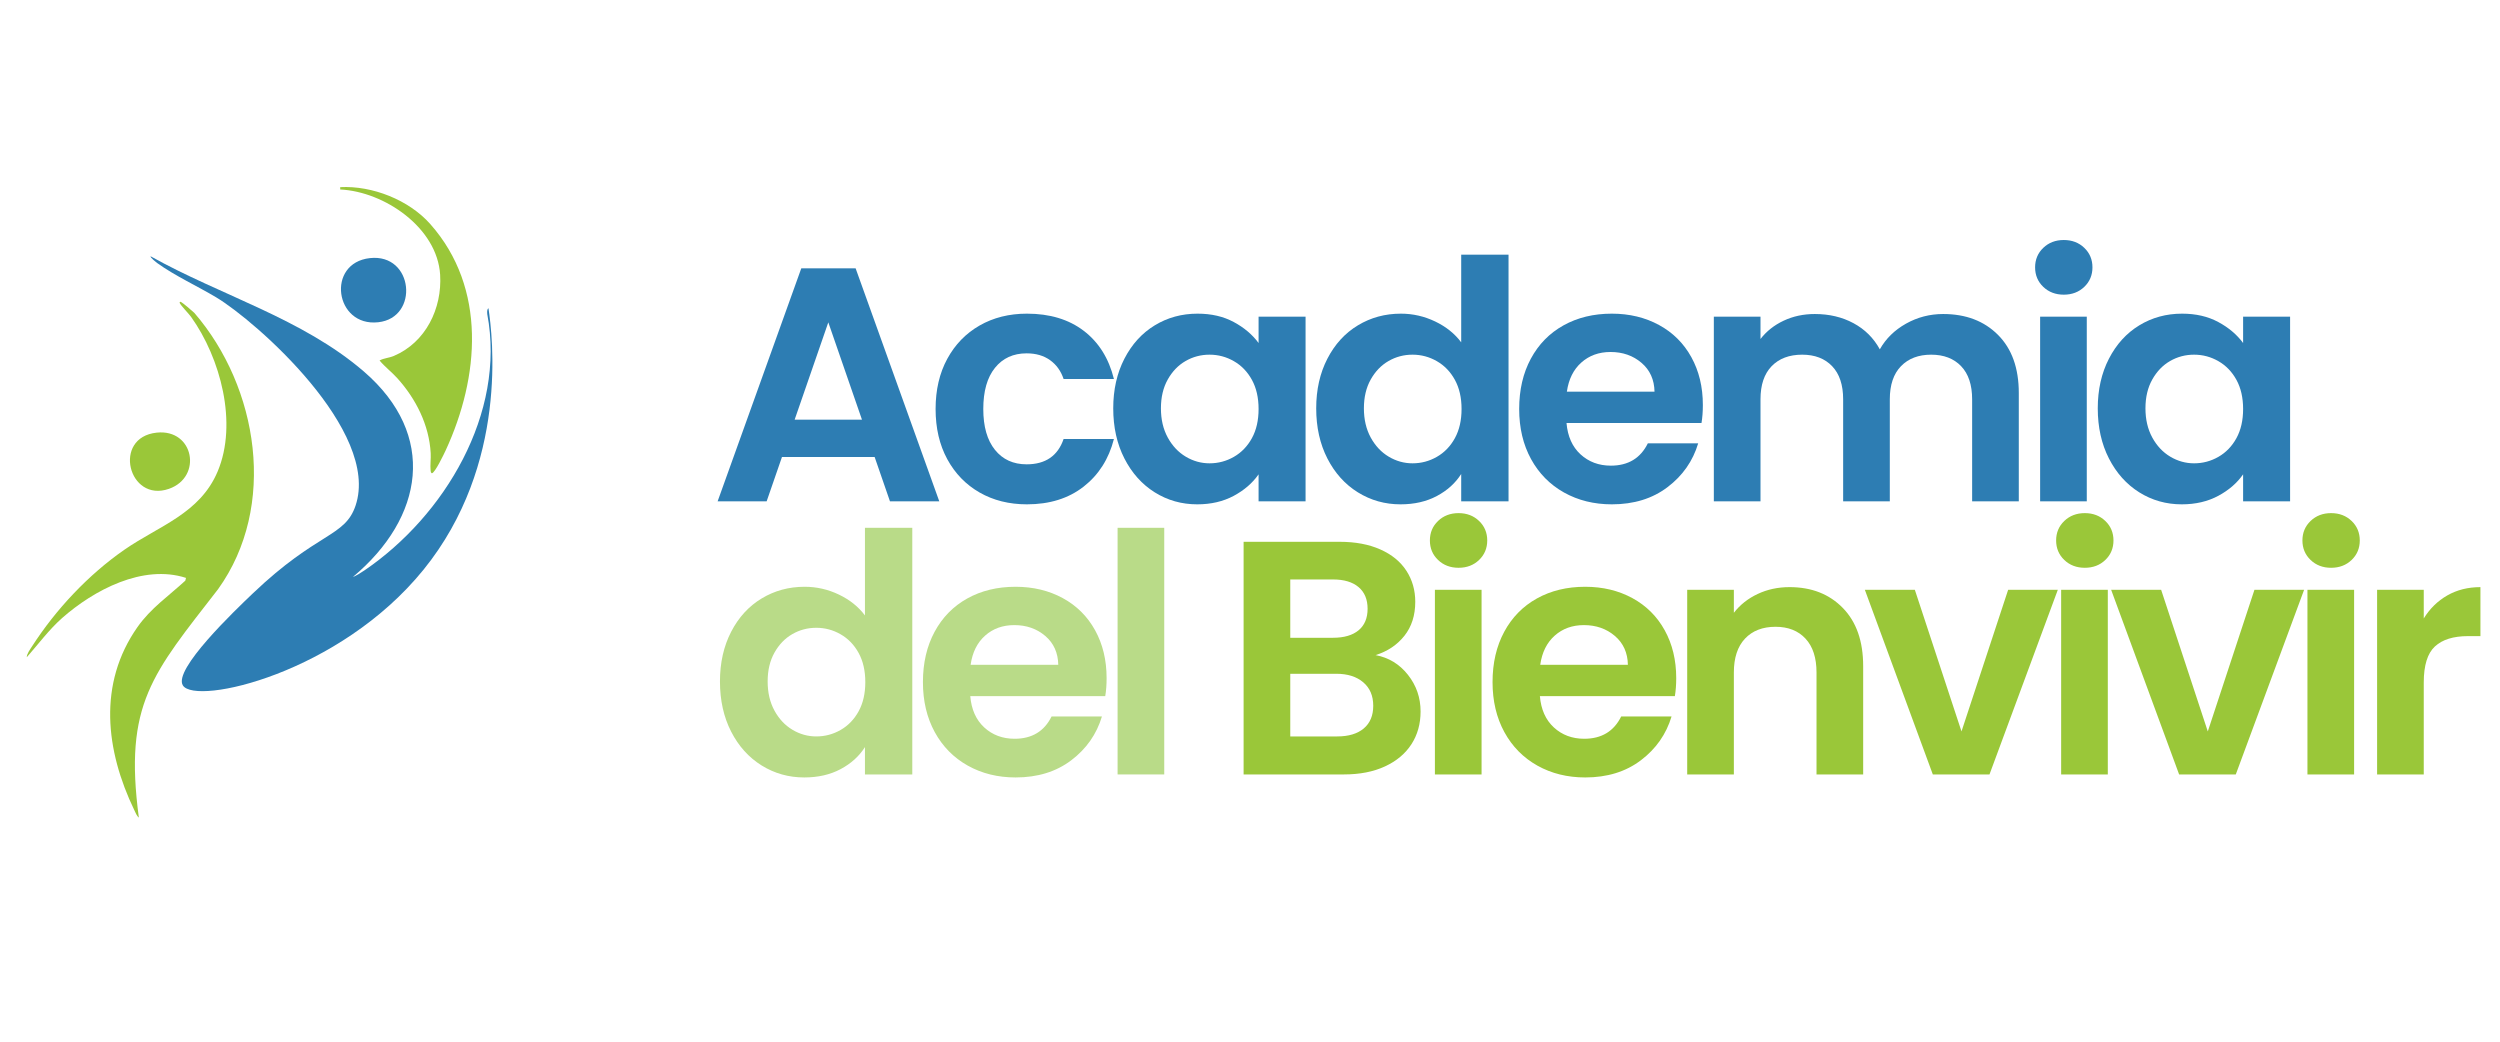 <svg version="1.0" preserveAspectRatio="xMidYMid meet" height="800" viewBox="0 0 1440 600" zoomAndPan="magnify" width="1920" xmlns:xlink="http://www.w3.org/1999/xlink" xmlns="http://www.w3.org/2000/svg"><defs><g></g><clipPath id="66f9fd13c0"><path clip-rule="nonzero" d="M 86.621 147.539 L 283.629 147.539 L 283.629 398.25 L 86.621 398.25 Z M 86.621 147.539"></path></clipPath><clipPath id="bcfcba10e7"><path clip-rule="nonzero" d="M 145.723 341.715 C 182.965 306.191 198.676 309.5 204.816 291.199 C 219.223 248.293 147.402 184.969 124.52 171.27 C 113.883 164.902 100.625 158.789 90.711 151.633 C 90.16 151.234 86.254 148.199 86.785 147.637 C 127.199 170.27 174.016 183.383 209.562 213.969 C 252 250.574 244.184 298.141 203.215 332.379 C 205.469 331.48 207.973 329.875 209.98 328.504 C 256.043 297.125 291.488 238.168 280.664 180.938 C 280.625 179.793 280.363 178.305 281.359 177.531 C 283.719 193.395 293.047 267.512 243.992 328.09 C 195.508 387.953 112.797 406.441 105.352 394.832 C 99.535 385.762 135.34 351.613 145.719 341.715"></path></clipPath><clipPath id="d9732db2ce"><path clip-rule="nonzero" d="M 15.422 173.789 L 146.355 173.789 L 146.355 470.957 L 15.422 470.957 Z M 15.422 173.789"></path></clipPath><clipPath id="bc18086f65"><path clip-rule="nonzero" d="M 79.98 470.945 C 78.727 469.953 78.02 468.008 77.332 466.582 C 60.812 432.238 56.273 393.855 79.164 361.223 C 86.816 350.316 97.09 343.34 106.746 334.453 L 107.141 332.867 C 82.289 324.816 54.012 339.938 35.828 355.945 C 28.195 362.715 22.133 370.953 15.426 378.574 C 15.359 376.703 17.391 373.965 18.539 372.176 C 32.164 351.023 50.973 330.969 71.688 316.617 C 91.555 302.855 115.129 295.871 125.371 271.562 C 137.055 243.828 127 206.211 110.07 182.543 C 108.711 180.637 104.207 176.082 103.547 174.57 C 103.309 174.031 103.664 173.691 104.211 173.902 C 105.027 174.223 111.012 179.281 111.938 180.219 C 148.914 223.078 159.84 291.664 125.652 339.316 C 87.902 388.07 71.238 405.414 79.98 470.945"></path></clipPath><clipPath id="bcd9f1ac5c"><path clip-rule="nonzero" d="M 195.836 107.414 L 272 107.414 L 272 272.742 L 195.836 272.742 Z M 195.836 107.414"></path></clipPath><clipPath id="69c05be164"><path clip-rule="nonzero" d="M 195.961 109.145 L 195.961 107.789 C 214.469 106.852 235.504 115.141 247.84 129.062 C 280.543 165.973 276.16 217.242 256.75 259.328 C 255.828 261.328 250.477 272.562 248.742 272.602 C 248.082 272.172 248.117 271.73 248.039 271.047 C 247.703 267.969 248.258 264.238 248.082 261.043 C 247.188 244.797 239.586 229.73 228.816 217.812 C 225.59 214.242 221.672 211.305 218.625 207.633 C 221.203 206.223 223.949 206.25 226.867 205.012 C 245.23 197.207 254.711 177.66 253.52 158.258 C 251.855 131.125 221.406 110.371 195.961 109.145"></path></clipPath><clipPath id="3611cc8f9b"><path clip-rule="nonzero" d="M 196.137 148.445 L 234 148.445 L 234 185.855 L 196.137 185.855 Z M 196.137 148.445"></path></clipPath><clipPath id="a3e2c85ef6"><path clip-rule="nonzero" d="M 213.078 148.668 C 238.289 145.887 241.625 183 217.879 185.617 C 192.816 188.379 187.727 151.465 213.078 148.668"></path></clipPath><clipPath id="15533de9f1"><path clip-rule="nonzero" d="M 74.555 249 L 109.551 249 L 109.551 283 L 74.555 283 Z M 74.555 249"></path></clipPath><clipPath id="3f35cc5997"><path clip-rule="nonzero" d="M 90.301 249.191 C 111.742 246.965 116.75 274.754 97.324 281.566 C 73.953 289.766 64.449 251.883 90.301 249.191"></path></clipPath></defs><g fill-opacity="1" fill="#2d7db3"><g transform="translate(408.369, 288.763)"><g><path d="M 95.422 -25.531 L 42.047 -25.531 L 33.219 0 L 4.984 0 L 53.172 -134.203 L 84.469 -134.203 L 132.656 0 L 104.25 0 Z M 88.125 -47.031 L 68.734 -103.094 L 49.344 -47.031 Z M 88.125 -47.031"></path></g></g></g><g fill-opacity="1" fill="#2d7db3"><g transform="translate(532.575, 288.763)"><g><path d="M 6.328 -53.172 C 6.328 -64.18 8.566 -73.812 13.047 -82.062 C 17.535 -90.32 23.742 -96.723 31.672 -101.266 C 39.609 -105.816 48.695 -108.094 58.938 -108.094 C 72.125 -108.094 83.035 -104.797 91.672 -98.203 C 100.305 -91.609 106.098 -82.359 109.047 -70.453 L 80.062 -70.453 C 78.52 -75.066 75.926 -78.68 72.281 -81.297 C 68.633 -83.922 64.125 -85.234 58.75 -85.234 C 51.07 -85.234 44.992 -82.445 40.516 -76.875 C 36.035 -71.312 33.797 -63.41 33.797 -53.172 C 33.797 -43.066 36.035 -35.227 40.516 -29.656 C 44.992 -24.094 51.07 -21.312 58.75 -21.312 C 69.625 -21.312 76.727 -26.176 80.062 -35.906 L 109.047 -35.906 C 106.098 -24.383 100.27 -15.227 91.562 -8.438 C 82.863 -1.656 71.988 1.734 58.938 1.734 C 48.695 1.734 39.609 -0.535 31.672 -5.078 C 23.742 -9.629 17.535 -16.031 13.047 -24.281 C 8.566 -32.539 6.328 -42.172 6.328 -53.172 Z M 6.328 -53.172"></path></g></g></g><g fill-opacity="1" fill="#2d7db3"><g transform="translate(634.897, 288.763)"><g><path d="M 6.328 -53.562 C 6.328 -64.312 8.473 -73.844 12.766 -82.156 C 17.055 -90.477 22.879 -96.879 30.234 -101.359 C 37.598 -105.848 45.82 -108.094 54.906 -108.094 C 62.844 -108.094 69.785 -106.488 75.734 -103.281 C 81.691 -100.082 86.461 -96.051 90.047 -91.188 L 90.047 -106.359 L 117.109 -106.359 L 117.109 0 L 90.047 0 L 90.047 -15.547 C 86.586 -10.555 81.816 -6.426 75.734 -3.156 C 69.66 0.102 62.656 1.734 54.719 1.734 C 45.758 1.734 37.598 -0.566 30.234 -5.172 C 22.879 -9.785 17.055 -16.285 12.766 -24.672 C 8.473 -33.055 6.328 -42.688 6.328 -53.562 Z M 90.047 -53.172 C 90.047 -59.703 88.766 -65.301 86.203 -69.969 C 83.641 -74.645 80.18 -78.227 75.828 -80.719 C 71.484 -83.219 66.812 -84.469 61.812 -84.469 C 56.82 -84.469 52.211 -83.25 47.984 -80.812 C 43.766 -78.383 40.344 -74.832 37.719 -70.156 C 35.102 -65.488 33.797 -59.957 33.797 -53.562 C 33.797 -47.164 35.102 -41.566 37.719 -36.766 C 40.344 -31.961 43.801 -28.281 48.094 -25.719 C 52.383 -23.164 56.957 -21.891 61.812 -21.891 C 66.812 -21.891 71.484 -23.133 75.828 -25.625 C 80.18 -28.125 83.641 -31.707 86.203 -36.375 C 88.766 -41.051 90.047 -46.648 90.047 -53.172 Z M 90.047 -53.172"></path></g></g></g><g fill-opacity="1" fill="#2d7db3"><g transform="translate(751.808, 288.763)"><g><path d="M 6.328 -53.562 C 6.328 -64.312 8.473 -73.844 12.766 -82.156 C 17.055 -90.477 22.91 -96.879 30.328 -101.359 C 37.754 -105.848 46.008 -108.094 55.094 -108.094 C 62.008 -108.094 68.602 -106.586 74.875 -103.578 C 81.145 -100.566 86.133 -96.566 89.844 -91.578 L 89.844 -142.062 L 117.109 -142.062 L 117.109 0 L 89.844 0 L 89.844 -15.75 C 86.52 -10.5 81.848 -6.27 75.828 -3.062 C 69.816 0.133 62.844 1.734 54.906 1.734 C 45.945 1.734 37.754 -0.566 30.328 -5.172 C 22.91 -9.785 17.055 -16.285 12.766 -24.672 C 8.473 -33.055 6.328 -42.688 6.328 -53.562 Z M 90.047 -53.172 C 90.047 -59.703 88.766 -65.301 86.203 -69.969 C 83.641 -74.645 80.18 -78.227 75.828 -80.719 C 71.484 -83.219 66.812 -84.469 61.812 -84.469 C 56.82 -84.469 52.211 -83.25 47.984 -80.812 C 43.766 -78.383 40.344 -74.832 37.719 -70.156 C 35.102 -65.488 33.797 -59.957 33.797 -53.562 C 33.797 -47.164 35.102 -41.566 37.719 -36.766 C 40.344 -31.961 43.801 -28.281 48.094 -25.719 C 52.383 -23.164 56.957 -21.891 61.812 -21.891 C 66.812 -21.891 71.484 -23.133 75.828 -25.625 C 80.18 -28.125 83.641 -31.707 86.203 -36.375 C 88.766 -41.051 90.047 -46.648 90.047 -53.172 Z M 90.047 -53.172"></path></g></g></g><g fill-opacity="1" fill="#2d7db3"><g transform="translate(868.719, 288.763)"><g><path d="M 112.125 -55.484 C 112.125 -51.641 111.863 -48.18 111.344 -45.109 L 33.594 -45.109 C 34.238 -37.43 36.926 -31.414 41.656 -27.062 C 46.395 -22.719 52.219 -20.547 59.125 -20.547 C 69.113 -20.547 76.219 -24.832 80.438 -33.406 L 109.438 -33.406 C 106.363 -23.164 100.473 -14.75 91.766 -8.156 C 83.066 -1.562 72.379 1.734 59.703 1.734 C 49.461 1.734 40.281 -0.535 32.156 -5.078 C 24.031 -9.629 17.691 -16.062 13.141 -24.375 C 8.598 -32.695 6.328 -42.297 6.328 -53.172 C 6.328 -64.18 8.566 -73.844 13.047 -82.156 C 17.535 -90.477 23.812 -96.879 31.875 -101.359 C 39.938 -105.848 49.211 -108.094 59.703 -108.094 C 69.816 -108.094 78.875 -105.914 86.875 -101.562 C 94.875 -97.207 101.082 -91.031 105.5 -83.031 C 109.914 -75.031 112.125 -65.848 112.125 -55.484 Z M 84.281 -63.156 C 84.156 -70.07 81.66 -75.609 76.797 -79.766 C 71.93 -83.93 65.977 -86.016 58.938 -86.016 C 52.281 -86.016 46.68 -83.992 42.141 -79.953 C 37.598 -75.922 34.816 -70.32 33.797 -63.156 Z M 84.281 -63.156"></path></g></g></g><g fill-opacity="1" fill="#2d7db3"><g transform="translate(973.92, 288.763)"><g><path d="M 145.328 -107.891 C 158.391 -107.891 168.914 -103.891 176.906 -95.891 C 184.906 -87.891 188.906 -76.723 188.906 -62.391 L 188.906 0 L 162.031 0 L 162.031 -58.75 C 162.031 -67.062 159.914 -73.426 155.688 -77.844 C 151.469 -82.258 145.711 -84.469 138.422 -84.469 C 131.129 -84.469 125.336 -82.258 121.047 -77.844 C 116.754 -73.426 114.609 -67.062 114.609 -58.75 L 114.609 0 L 87.734 0 L 87.734 -58.75 C 87.734 -67.062 85.617 -73.426 81.391 -77.844 C 77.172 -82.258 71.414 -84.469 64.125 -84.469 C 56.695 -84.469 50.836 -82.258 46.547 -77.844 C 42.266 -73.426 40.125 -67.062 40.125 -58.75 L 40.125 0 L 13.25 0 L 13.25 -106.359 L 40.125 -106.359 L 40.125 -93.5 C 43.582 -97.977 48.031 -101.492 53.469 -104.047 C 58.906 -106.609 64.891 -107.891 71.422 -107.891 C 79.734 -107.891 87.156 -106.129 93.688 -102.609 C 100.219 -99.098 105.273 -94.078 108.859 -87.547 C 112.305 -93.691 117.328 -98.617 123.922 -102.328 C 130.516 -106.035 137.648 -107.891 145.328 -107.891 Z M 145.328 -107.891"></path></g></g></g><g fill-opacity="1" fill="#2d7db3"><g transform="translate(1161.862, 288.763)"><g><path d="M 26.875 -119.031 C 22.145 -119.031 18.207 -120.531 15.062 -123.531 C 11.926 -126.539 10.359 -130.285 10.359 -134.766 C 10.359 -139.254 11.926 -143 15.062 -146 C 18.207 -149.008 22.145 -150.516 26.875 -150.516 C 31.613 -150.516 35.551 -149.008 38.688 -146 C 41.82 -143 43.391 -139.254 43.391 -134.766 C 43.391 -130.285 41.82 -126.539 38.688 -123.531 C 35.551 -120.531 31.613 -119.031 26.875 -119.031 Z M 40.125 -106.359 L 40.125 0 L 13.25 0 L 13.25 -106.359 Z M 40.125 -106.359"></path></g></g></g><g fill-opacity="1" fill="#2d7db3"><g transform="translate(1201.984, 288.763)"><g><path d="M 6.328 -53.562 C 6.328 -64.312 8.473 -73.844 12.766 -82.156 C 17.055 -90.477 22.879 -96.879 30.234 -101.359 C 37.598 -105.848 45.82 -108.094 54.906 -108.094 C 62.844 -108.094 69.785 -106.488 75.734 -103.281 C 81.691 -100.082 86.461 -96.051 90.047 -91.188 L 90.047 -106.359 L 117.109 -106.359 L 117.109 0 L 90.047 0 L 90.047 -15.547 C 86.586 -10.555 81.816 -6.426 75.734 -3.156 C 69.66 0.102 62.656 1.734 54.719 1.734 C 45.758 1.734 37.598 -0.566 30.234 -5.172 C 22.879 -9.785 17.055 -16.285 12.766 -24.672 C 8.473 -33.055 6.328 -42.688 6.328 -53.562 Z M 90.047 -53.172 C 90.047 -59.703 88.766 -65.301 86.203 -69.969 C 83.641 -74.645 80.18 -78.227 75.828 -80.719 C 71.484 -83.219 66.812 -84.469 61.812 -84.469 C 56.82 -84.469 52.211 -83.25 47.984 -80.812 C 43.766 -78.383 40.344 -74.832 37.719 -70.156 C 35.102 -65.488 33.797 -59.957 33.797 -53.562 C 33.797 -47.164 35.102 -41.566 37.719 -36.766 C 40.344 -31.961 43.801 -28.281 48.094 -25.719 C 52.383 -23.164 56.957 -21.891 61.812 -21.891 C 66.812 -21.891 71.484 -23.133 75.828 -25.625 C 80.18 -28.125 83.641 -31.707 86.203 -36.375 C 88.766 -41.051 90.047 -46.648 90.047 -53.172 Z M 90.047 -53.172"></path></g></g></g><g fill-opacity="1" fill="#2d7db3"><g transform="translate(1318.909, 288.763)"><g></g></g></g><g fill-opacity="1" fill="#b9db88"><g transform="translate(408.369, 446.076)"><g><path d="M 6.328 -53.562 C 6.328 -64.312 8.473 -73.844 12.766 -82.156 C 17.055 -90.477 22.91 -96.879 30.328 -101.359 C 37.754 -105.848 46.008 -108.094 55.094 -108.094 C 62.008 -108.094 68.602 -106.586 74.875 -103.578 C 81.145 -100.566 86.133 -96.566 89.844 -91.578 L 89.844 -142.062 L 117.109 -142.062 L 117.109 0 L 89.844 0 L 89.844 -15.75 C 86.52 -10.5 81.848 -6.27 75.828 -3.062 C 69.816 0.133 62.844 1.734 54.906 1.734 C 45.945 1.734 37.754 -0.566 30.328 -5.172 C 22.91 -9.785 17.055 -16.285 12.766 -24.672 C 8.473 -33.055 6.328 -42.688 6.328 -53.562 Z M 90.047 -53.172 C 90.047 -59.703 88.766 -65.301 86.203 -69.969 C 83.641 -74.645 80.18 -78.227 75.828 -80.719 C 71.484 -83.219 66.812 -84.469 61.812 -84.469 C 56.82 -84.469 52.211 -83.25 47.984 -80.812 C 43.766 -78.383 40.344 -74.832 37.719 -70.156 C 35.102 -65.488 33.797 -59.957 33.797 -53.562 C 33.797 -47.164 35.102 -41.566 37.719 -36.766 C 40.344 -31.961 43.801 -28.281 48.094 -25.719 C 52.383 -23.164 56.957 -21.891 61.812 -21.891 C 66.812 -21.891 71.484 -23.133 75.828 -25.625 C 80.18 -28.125 83.641 -31.707 86.203 -36.375 C 88.766 -41.051 90.047 -46.648 90.047 -53.172 Z M 90.047 -53.172"></path></g></g></g><g fill-opacity="1" fill="#b9db88"><g transform="translate(525.28, 446.076)"><g><path d="M 112.125 -55.484 C 112.125 -51.641 111.863 -48.18 111.344 -45.109 L 33.594 -45.109 C 34.238 -37.43 36.926 -31.414 41.656 -27.062 C 46.395 -22.719 52.219 -20.547 59.125 -20.547 C 69.113 -20.547 76.219 -24.832 80.438 -33.406 L 109.438 -33.406 C 106.363 -23.164 100.473 -14.75 91.766 -8.156 C 83.066 -1.562 72.379 1.734 59.703 1.734 C 49.461 1.734 40.281 -0.535 32.156 -5.078 C 24.031 -9.629 17.691 -16.062 13.141 -24.375 C 8.598 -32.695 6.328 -42.297 6.328 -53.172 C 6.328 -64.18 8.566 -73.844 13.047 -82.156 C 17.535 -90.477 23.812 -96.879 31.875 -101.359 C 39.938 -105.848 49.211 -108.094 59.703 -108.094 C 69.816 -108.094 78.875 -105.914 86.875 -101.562 C 94.875 -97.207 101.082 -91.031 105.5 -83.031 C 109.914 -75.031 112.125 -65.848 112.125 -55.484 Z M 84.281 -63.156 C 84.156 -70.07 81.66 -75.609 76.797 -79.766 C 71.93 -83.93 65.977 -86.016 58.938 -86.016 C 52.281 -86.016 46.68 -83.992 42.141 -79.953 C 37.598 -75.922 34.816 -70.32 33.797 -63.156 Z M 84.281 -63.156"></path></g></g></g><g fill-opacity="1" fill="#b9db88"><g transform="translate(630.481, 446.076)"><g><path d="M 40.125 -142.062 L 40.125 0 L 13.25 0 L 13.25 -142.062 Z M 40.125 -142.062"></path></g></g></g><g fill-opacity="1" fill="#9ac739"><g transform="translate(670.623, 446.076)"><g></g></g></g><g fill-opacity="1" fill="#9ac739"><g transform="translate(703.065, 446.076)"><g><path d="M 89.266 -68.734 C 96.816 -67.328 103.023 -63.551 107.891 -57.406 C 112.754 -51.258 115.188 -44.219 115.188 -36.281 C 115.188 -29.113 113.426 -22.812 109.906 -17.375 C 106.383 -11.938 101.297 -7.68 94.641 -4.609 C 87.992 -1.535 80.125 0 71.031 0 L 13.25 0 L 13.25 -134 L 68.531 -134 C 77.625 -134 85.461 -132.523 92.047 -129.578 C 98.641 -126.641 103.633 -122.547 107.031 -117.297 C 110.426 -112.055 112.125 -106.109 112.125 -99.453 C 112.125 -91.641 110.039 -85.109 105.875 -79.859 C 101.719 -74.617 96.18 -70.91 89.266 -68.734 Z M 40.125 -78.719 L 64.703 -78.719 C 71.098 -78.719 76.023 -80.156 79.484 -83.031 C 82.941 -85.914 84.672 -90.047 84.672 -95.422 C 84.672 -100.797 82.941 -104.953 79.484 -107.891 C 76.023 -110.836 71.098 -112.312 64.703 -112.312 L 40.125 -112.312 Z M 67.188 -21.891 C 73.719 -21.891 78.805 -23.422 82.453 -26.484 C 86.098 -29.555 87.922 -33.91 87.922 -39.547 C 87.922 -45.305 86 -49.816 82.156 -53.078 C 78.32 -56.348 73.145 -57.984 66.625 -57.984 L 40.125 -57.984 L 40.125 -21.891 Z M 67.188 -21.891"></path></g></g></g><g fill-opacity="1" fill="#9ac739"><g transform="translate(813.257, 446.076)"><g><path d="M 26.875 -119.031 C 22.145 -119.031 18.207 -120.531 15.062 -123.531 C 11.926 -126.539 10.359 -130.285 10.359 -134.766 C 10.359 -139.254 11.926 -143 15.062 -146 C 18.207 -149.008 22.145 -150.516 26.875 -150.516 C 31.613 -150.516 35.551 -149.008 38.688 -146 C 41.82 -143 43.391 -139.254 43.391 -134.766 C 43.391 -130.285 41.82 -126.539 38.688 -123.531 C 35.551 -120.531 31.613 -119.031 26.875 -119.031 Z M 40.125 -106.359 L 40.125 0 L 13.25 0 L 13.25 -106.359 Z M 40.125 -106.359"></path></g></g></g><g fill-opacity="1" fill="#9ac739"><g transform="translate(853.379, 446.076)"><g><path d="M 112.125 -55.484 C 112.125 -51.641 111.863 -48.18 111.344 -45.109 L 33.594 -45.109 C 34.238 -37.43 36.926 -31.414 41.656 -27.062 C 46.395 -22.719 52.219 -20.547 59.125 -20.547 C 69.113 -20.547 76.219 -24.832 80.438 -33.406 L 109.438 -33.406 C 106.363 -23.164 100.473 -14.75 91.766 -8.156 C 83.066 -1.562 72.379 1.734 59.703 1.734 C 49.461 1.734 40.281 -0.535 32.156 -5.078 C 24.031 -9.629 17.691 -16.062 13.141 -24.375 C 8.598 -32.695 6.328 -42.297 6.328 -53.172 C 6.328 -64.18 8.566 -73.844 13.047 -82.156 C 17.535 -90.477 23.812 -96.879 31.875 -101.359 C 39.938 -105.848 49.211 -108.094 59.703 -108.094 C 69.816 -108.094 78.875 -105.914 86.875 -101.562 C 94.875 -97.207 101.082 -91.031 105.5 -83.031 C 109.914 -75.031 112.125 -65.848 112.125 -55.484 Z M 84.281 -63.156 C 84.156 -70.07 81.66 -75.609 76.797 -79.766 C 71.93 -83.93 65.977 -86.016 58.938 -86.016 C 52.281 -86.016 46.68 -83.992 42.141 -79.953 C 37.598 -75.922 34.816 -70.32 33.797 -63.156 Z M 84.281 -63.156"></path></g></g></g><g fill-opacity="1" fill="#9ac739"><g transform="translate(958.579, 446.076)"><g><path d="M 72.188 -107.891 C 84.852 -107.891 95.086 -103.891 102.891 -95.891 C 110.703 -87.891 114.609 -76.723 114.609 -62.391 L 114.609 0 L 87.734 0 L 87.734 -58.75 C 87.734 -67.195 85.617 -73.691 81.391 -78.234 C 77.172 -82.773 71.414 -85.047 64.125 -85.047 C 56.695 -85.047 50.836 -82.773 46.547 -78.234 C 42.266 -73.691 40.125 -67.195 40.125 -58.75 L 40.125 0 L 13.25 0 L 13.25 -106.359 L 40.125 -106.359 L 40.125 -93.109 C 43.707 -97.723 48.281 -101.336 53.844 -103.953 C 59.414 -106.578 65.531 -107.891 72.188 -107.891 Z M 72.188 -107.891"></path></g></g></g><g fill-opacity="1" fill="#9ac739"><g transform="translate(1072.227, 446.076)"><g><path d="M 57.594 -24.766 L 84.469 -106.359 L 113.078 -106.359 L 73.719 0 L 41.078 0 L 1.922 -106.359 L 30.719 -106.359 Z M 57.594 -24.766"></path></g></g></g><g fill-opacity="1" fill="#9ac739"><g transform="translate(1173.972, 446.076)"><g><path d="M 26.875 -119.031 C 22.145 -119.031 18.207 -120.531 15.062 -123.531 C 11.926 -126.539 10.359 -130.285 10.359 -134.766 C 10.359 -139.254 11.926 -143 15.062 -146 C 18.207 -149.008 22.145 -150.516 26.875 -150.516 C 31.613 -150.516 35.551 -149.008 38.688 -146 C 41.82 -143 43.391 -139.254 43.391 -134.766 C 43.391 -130.285 41.82 -126.539 38.688 -123.531 C 35.551 -120.531 31.613 -119.031 26.875 -119.031 Z M 40.125 -106.359 L 40.125 0 L 13.25 0 L 13.25 -106.359 Z M 40.125 -106.359"></path></g></g></g><g fill-opacity="1" fill="#9ac739"><g transform="translate(1214.094, 446.076)"><g><path d="M 57.594 -24.766 L 84.469 -106.359 L 113.078 -106.359 L 73.719 0 L 41.078 0 L 1.922 -106.359 L 30.719 -106.359 Z M 57.594 -24.766"></path></g></g></g><g fill-opacity="1" fill="#9ac739"><g transform="translate(1315.839, 446.076)"><g><path d="M 26.875 -119.031 C 22.145 -119.031 18.207 -120.531 15.062 -123.531 C 11.926 -126.539 10.359 -130.285 10.359 -134.766 C 10.359 -139.254 11.926 -143 15.062 -146 C 18.207 -149.008 22.145 -150.516 26.875 -150.516 C 31.613 -150.516 35.551 -149.008 38.688 -146 C 41.82 -143 43.391 -139.254 43.391 -134.766 C 43.391 -130.285 41.82 -126.539 38.688 -123.531 C 35.551 -120.531 31.613 -119.031 26.875 -119.031 Z M 40.125 -106.359 L 40.125 0 L 13.25 0 L 13.25 -106.359 Z M 40.125 -106.359"></path></g></g></g><g fill-opacity="1" fill="#9ac739"><g transform="translate(1355.96, 446.076)"><g><path d="M 40.125 -89.844 C 43.582 -95.477 48.094 -99.895 53.656 -103.094 C 59.227 -106.289 65.598 -107.891 72.766 -107.891 L 72.766 -79.672 L 65.656 -79.672 C 57.207 -79.672 50.836 -77.688 46.547 -73.719 C 42.266 -69.75 40.125 -62.836 40.125 -52.984 L 40.125 0 L 13.25 0 L 13.25 -106.359 L 40.125 -106.359 Z M 40.125 -89.844"></path></g></g></g><g clip-path="url(#66f9fd13c0)"><g clip-path="url(#bcfcba10e7)"><path fill-rule="nonzero" fill-opacity="1" d="M 13.914 106.207 L 285.137 106.207 L 285.137 472.465 L 13.914 472.465 Z M 13.914 106.207" fill="#2d7db3"></path></g></g><g clip-path="url(#d9732db2ce)"><g clip-path="url(#bc18086f65)"><path fill-rule="nonzero" fill-opacity="1" d="M 13.914 106.207 L 285.137 106.207 L 285.137 472.465 L 13.914 472.465 Z M 13.914 106.207" fill="#9ac739"></path></g></g><g clip-path="url(#bcd9f1ac5c)"><g clip-path="url(#69c05be164)"><path fill-rule="nonzero" fill-opacity="1" d="M 13.914 106.207 L 285.137 106.207 L 285.137 472.465 L 13.914 472.465 Z M 13.914 106.207" fill="#9ac739"></path></g></g><g clip-path="url(#3611cc8f9b)"><g clip-path="url(#a3e2c85ef6)"><path fill-rule="nonzero" fill-opacity="1" d="M 13.914 106.207 L 285.137 106.207 L 285.137 472.465 L 13.914 472.465 Z M 13.914 106.207" fill="#2d7db3"></path></g></g><g clip-path="url(#15533de9f1)"><g clip-path="url(#3f35cc5997)"><path fill-rule="nonzero" fill-opacity="1" d="M 13.914 106.207 L 285.137 106.207 L 285.137 472.465 L 13.914 472.465 Z M 13.914 106.207" fill="#9ac739"></path></g></g></svg>